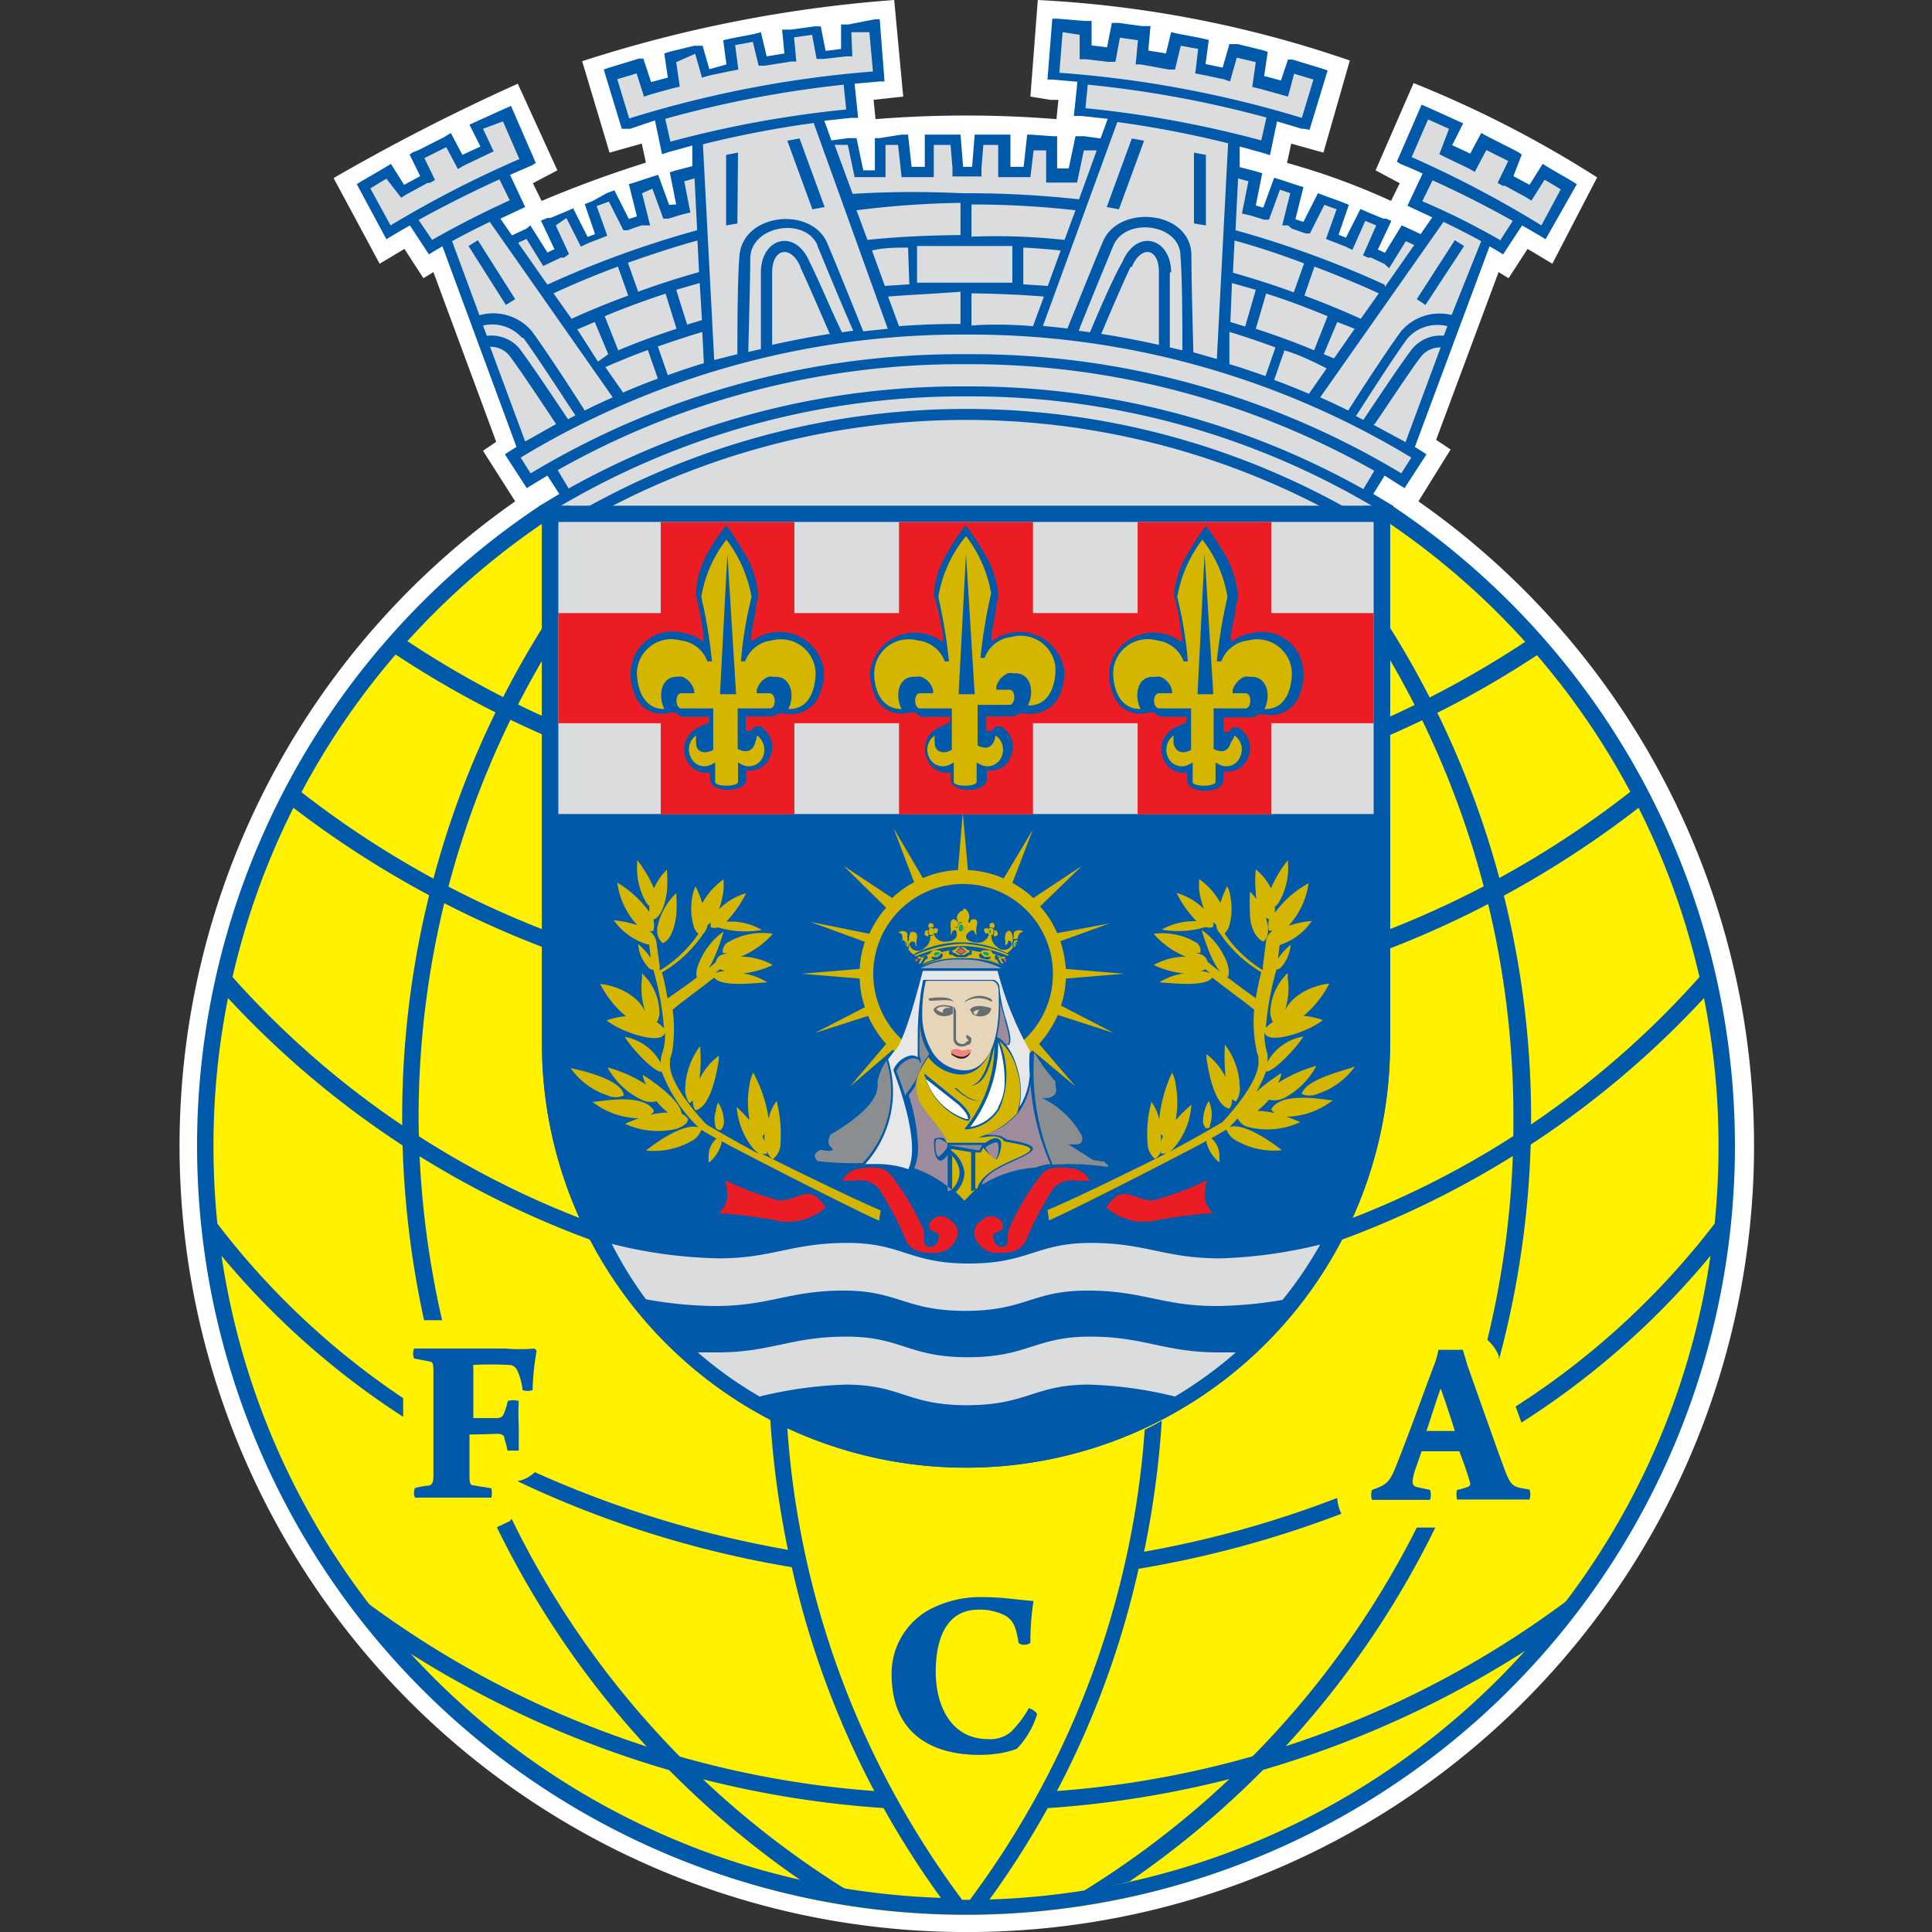<?xml version="1.0" encoding="iso-8859-1"?>
<svg xmlns="http://www.w3.org/2000/svg" xmlns:xlink="http://www.w3.org/1999/xlink" width="60" height="60" viewBox="0 0 60 60"><rect x="0" y="0" width="60" height="60" fill="#333333" stroke="none"/><defs><style>.cls-1,.cls-12{fill:none;}.cls-2{fill:#fff;}.cls-3,.cls-8{fill:#dbdcdd;}.cls-4,.cls-6{fill:#005aa9;}.cls-5{fill:#fff100;}.cls-10,.cls-11,.cls-12,.cls-13,.cls-14,.cls-15,.cls-6,.cls-8{fill-rule:evenodd;}.cls-10,.cls-7{fill:#ec1c24;}.cls-11,.cls-9{fill:#d4b600;}.cls-13{fill:#eb5a41;}.cls-14{fill:#00a380;}.cls-15{fill:#9ea4ab;}.cls-16{clip-path:url(#clip-path);}.cls-17{fill:#e6e7e8;}.cls-18{fill:#e6d5b9;}.cls-19{fill:#666e72;}.cls-20{fill:#231f20;}.cls-21{fill:#f3817d;}.cls-22{fill:#8a8e91;}.cls-23{fill:#9e8b9c;}</style><clipPath id="clip-path"><path class="cls-1" d="M27.75,33.21h0a.76.76,0,0,1,.52-.43.34.34,0,0,1,.23.05c0-.09,0-.3,0-.57a9.37,9.37,0,0,1,.06-1.12,5.81,5.81,0,0,1,.11-.71v0h2.11l.09,0a.26.26,0,0,1,.17.25,4.49,4.49,0,0,0,.21,1c.1.36.18.64.09.77a.13.13,0,0,1-.09,0,2.1,2.1,0,0,1,.34.72,2.44,2.44,0,0,1,.07,1.21,2.14,2.14,0,0,0,.32-1,4.47,4.47,0,0,1,0-.75,10.09,10.09,0,0,1-1-2.48H28.66c-.65,2.53-.89,2.49-.91,2.52l-.17.23a3.35,3.35,0,0,1-.71,3.25h.28a3,3,0,0,1,1.06.16c.42-.89-.45-3-.46-3.06"/></clipPath></defs><g id="Arouca"><path class="cls-2" d="M48.21,8.19l-.77-.46-.59.91-.31-.19L44.6,13.66l.45.3-1,1.61A24.42,24.42,0,0,1,30.27,60h-.51A24.42,24.42,0,0,1,16,15.57L15,14l.41-.28L13.46,8.45l-.31.19-.59-.91-.77.46L10.36,5.53A63.48,63.48,0,0,1,16.08,2.6l1.23,2.69-.76.4.27.55c1.09-.46,2.16-.85,3.24-1.19l-.13-.59-1,.28L18.08,1.9A41.34,41.34,0,0,1,27.77,0l.28,3-.92.1.06.6a35.15,35.15,0,0,1,5.62,0l.06-.6-.25,0L32,3l.23-3a35,35,0,0,1,9.69,1.88l-.82,2.86-1-.28-.13.6a21.3,21.3,0,0,1,3.23,1.18l.27-.55-.75-.4,1.18-2.71A34.21,34.21,0,0,1,49.6,5.51Z"/><polygon class="cls-3" points="17.36 16.56 16.96 15.74 17.56 15.4 17.08 14.53 16.41 14.95 15.91 14.15 16.13 13.99 13.82 7.43 13.34 7.65 12.79 6.79 12.05 7.19 11.26 5.74 12.05 5.36 12.51 5.98 13.24 5.54 12.93 4.82 13.9 4.33 14.26 5.04 15.05 4.63 14.78 3.87 15.75 3.51 16.39 4.92 15.59 5.34 16.03 6.25 15.25 6.67 15.81 7.49 16.37 7.19 16.9 8.03 17.36 7.81 17.02 6.89 17.64 6.65 18.08 7.49 18.59 7.31 18.34 6.33 18.97 6.16 19.45 7.03 19.93 6.85 19.75 5.84 20.32 5.7 20.68 6.61 21.2 6.45 21.04 5.48 21.68 5.32 21.62 4.33 20.64 4.61 20.46 3.57 19.39 3.89 18.95 2.3 19.83 2.06 20.09 2.75 20.88 2.54 20.82 1.78 21.68 1.58 21.89 2.34 22.71 2.14 22.65 1.38 23.48 1.24 23.66 1.98 24.5 1.78 24.46 1 25.34 0.93 25.47 1.7 26.23 1.58 26.29 0.85 27.13 0.77 27.28 2.36 26.31 2.46 26.43 3.47 25.36 3.63 25.67 4.54 26.41 4.49 26.65 5.42 27.26 5.36 27.32 4.39 27.98 4.33 28.1 5.28 28.77 5.26 28.86 4.27 29.59 4.27 29.69 5.28 29.71 5.24 30.25 5.24 30.25 5.28 30.37 4.27 31.1 4.27 31.18 5.26 31.86 5.28 31.98 4.33 32.63 4.39 32.69 5.36 33.31 5.42 33.55 4.49 34.28 4.54 34.6 3.63 33.53 3.47 33.65 2.46 32.67 2.36 32.83 0.77 33.67 0.85 33.73 1.58 34.48 1.7 34.62 0.93 35.5 1 35.46 1.78 36.29 1.98 36.47 1.24 37.31 1.38 37.25 2.14 38.06 2.34 38.28 1.58 39.14 1.78 39.08 2.54 39.87 2.75 40.13 2.06 41.01 2.3 40.57 3.89 39.49 3.57 39.32 4.61 38.34 4.33 38.28 5.32 38.92 5.48 38.76 6.45 39.28 6.61 39.63 5.7 40.21 5.84 40.03 6.85 40.51 7.03 40.99 6.16 41.62 6.33 41.37 7.31 41.88 7.49 42.32 6.65 42.94 6.89 42.6 7.81 43.05 8.03 43.59 7.19 44.15 7.49 44.71 6.67 43.93 6.25 44.37 5.34 43.57 4.92 44.21 3.51 45.18 3.87 44.91 4.63 45.7 5.04 46.06 4.33 47.03 4.82 46.71 5.54 47.45 5.98 47.91 5.36 48.7 5.74 47.91 7.19 47.17 6.79 46.62 7.65 46.14 7.43 43.83 13.99 44.05 14.15 43.55 14.95 42.88 14.53 42.4 15.4 42.99 15.74 42.62 16.56 17.36 16.56"/><path class="cls-4" d="M42.68,16.68a23.91,23.91,0,0,0-25.36,0H16.7a24.21,24.21,0,0,1,26.6,0Z"/><path class="cls-4" d="M47.87,7l.6-1.12-.5-.3-.41.65-.16-.1-.66-.36-.07,0-.16-.09.33-.68-.68-.34-.36.68-.17-.1-.73-.35,0,0-.2-.1L45,4l-.65-.29-.51,1.17A33.48,33.48,0,0,1,47.87,7Zm-1.29.48.4-.62q-1.21-.68-2.49-1.26l-.32.65C45,6.6,45.79,7,46.58,7.45Zm-4.51,2.73L41.53,10,41.11,11l.32.13Zm-2.19.7-.31.89c.36.13.73.28,1.08.43l.55-.79C40.76,11.22,40.32,11,39.88,10.88Zm3.13-2,.91-1.3-.26-.12-.52.84L43,8.2,42.58,8l-.1,0-.15-.07L42.74,7l-.34-.14L42,7.76l-.23-.11-.44-.17-.15-.06.33-.92-.38-.14-.45.89-.13,0-.43-.15L40,7l-.18,0,.25-1-.32-.11-.34.93-.16,0-.42-.13-.26-.06.2-1-.32-.09-.08,1.61A31.06,31.06,0,0,1,43,8.84ZM38.34,7.47l-.05,1c.64.18,1.27.38,1.89.61l.32-.9C39.79,7.91,39.07,7.67,38.34,7.47ZM42.26,9.9l.56-.79c-.66-.3-1.33-.58-2-.83l-.31.9C41.1,9.4,41.69,9.64,42.26,9.9Zm-4-1.11L38.21,10l.46.14L39,9Zm1.06.33L39,10.21c.61.2,1.22.42,1.81.67l.42-1.06C40.6,9.56,40,9.33,39.33,9.12Zm-1.14,1.19,0,1c.38.11.75.24,1.12.37l.31-.89Q38.88,10.52,38.19,10.31Zm-4.4-7.68-.07.73a33.77,33.77,0,0,1,5.46,1l.16-.71A34,34,0,0,0,33.79,2.63Zm-2,5.06,0,1.14.76.05.4-1.1C32.57,7.74,32.19,7.71,31.82,7.69Zm8.64-4,.37-1.22-.6-.18L40,3l-.25-.07-.61-.17-.25-.06L39,1.93l-.59-.14-.21.74L38,2.46l-.62-.13-.26-.05.09-.76-.54-.1-.18.74-.19,0L35.42,2l-.15,0,.07-.75-.56-.08-.14.75-.23,0-.68-.08-.2,0,0-.76L33,1l-.1,1.26A34.39,34.39,0,0,1,40.46,3.67Zm4.65,6.12L46,7.49c-.38-.21-.78-.41-1.17-.6L41,12.34c.29.13.58.26.87.41.25-.4,1.17-1.82,1.64-2.46A1.57,1.57,0,0,1,45.11,9.79Zm-.24.64.12-.32a1.24,1.24,0,0,0-1.24.38c-.45.61-1.33,2-1.6,2.41l.23.12c.28-.42,1.22-1.83,1.52-2.21A1.14,1.14,0,0,1,44.87,10.43Zm-2.18,2.74,1,.54,1.09-2.94a.75.75,0,0,0-.58.25C43.87,11.39,43,12.73,42.69,13.17ZM37,7.94c0,.74.05,2.56.06,3l.73.21.35-6.7a32.16,32.16,0,0,0-3.44-.66l-2.31,6.33.76.08c.18-.44.85-2.11,1.12-2.74C34.8,6.33,37,6.55,37,7.94Zm-1.89.35c-.23.48-.71,1.6-.91,2.08.6.09,1.2.21,1.79.34V8.46C36,7.71,35.45,7.59,35.15,8.29Zm1.22.17v2.33l.39.09c0-.58,0-2.23-.06-2.93,0-1-1.7-1.22-2.08-.33-.25.6-.87,2.11-1.08,2.65l.35.05c.18-.43.7-1.66,1-2.17C35.3,7.07,36.37,7.39,36.37,8.46Zm-21-3.76-.21.1,0,0-.73.35-.17.1-.36-.68-.68.34.33.68-.16.09-.07,0-.66.36-.16.1L12,5.55l-.5.3L12.13,7a33.48,33.48,0,0,1,4-2.06l-.51-1.17L15,4ZM13.42,7.45C14.21,7,15,6.6,15.83,6.22l-.32-.65Q14.24,6.15,13,6.83ZM18.89,11,18.47,10l-.54.23.64,1Zm1.23-.13c-.44.16-.88.34-1.32.53l.55.79c.35-.15.72-.3,1.08-.43ZM21.44,6.6l-.26.06-.42.13-.16,0-.34-.93L19.94,6l.25,1L20,7l-.08,0-.43.15-.13,0-.45-.89-.38.14.33.92-.15.06-.44.17-.23.11-.45-.89L17.26,7l.41.89L17.52,8l-.1,0L17,8.2l-.13.06-.52-.84-.26.12L17,8.84a31.06,31.06,0,0,1,4.65-1.69l-.08-1.61-.32.09Zm.22.87c-.73.2-1.45.44-2.16.69l.32.9c.62-.23,1.25-.43,1.89-.61Zm-2.47.81c-.68.25-1.35.53-2,.83l.56.79c.57-.26,1.16-.5,1.76-.72Zm2.54.51L21,9l.34,1.08.46-.14Zm-1.06.33c-.64.21-1.27.44-1.89.7l.42,1.06c.59-.25,1.2-.47,1.81-.67Zm1.14,1.19c-.47.14-.92.29-1.38.45l.31.89c.37-.13.74-.26,1.12-.37ZM26.2,2.63a34.1,34.1,0,0,0-5.54,1.06l.16.71a33.77,33.77,0,0,1,5.46-1Zm2,5.06c-.37,0-.75,0-1.12.09l.4,1.1.76-.05ZM26.47,1.75l-.2,0-.68.08-.23,0-.14-.75-.56.08.07.75-.15,0-.83.13-.19,0-.18-.74-.55.1.1.76-.26.05-.62.13-.25.07-.21-.74L21,1.93l.11.76-.25.06-.61.17L20,3l-.23-.72-.6.18.37,1.22a34.39,34.39,0,0,1,7.57-1.46L27,1l-.56,0ZM15.21,6.89c-.39.19-.79.39-1.17.6l.85,2.3a1.57,1.57,0,0,1,1.63.5c.47.64,1.39,2.06,1.64,2.46.29-.15.58-.28.87-.41Zm1,3.6A1.24,1.24,0,0,0,15,10.11l.12.32a1.14,1.14,0,0,1,1,.38c.3.38,1.24,1.79,1.52,2.21l.23-.12C17.58,12.47,16.7,11.1,16.25,10.49Zm1.06,2.68c-.29-.44-1.18-1.78-1.47-2.15a.75.75,0,0,0-.58-.25l1.09,2.94Zm8-9.35a32.16,32.16,0,0,0-3.44.66l.35,6.7L22.9,11c0-.47,0-2.29.06-3,.06-1.39,2.24-1.61,2.73-.45.27.63.94,2.3,1.12,2.74l.76-.08Zm-.41,4.47c-.3-.7-.88-.58-.88.17v2.25c.59-.13,1.19-.25,1.79-.34C25.56,9.89,25.08,8.77,24.85,8.29Zm.53-.67C25,6.73,23.34,7,23.3,8c0,.7-.05,2.35-.06,2.93l.39-.09V8.46c0-1.07,1.07-1.39,1.52-.31.26.51.78,1.75,1,2.17l.35-.05C26.25,9.73,25.63,8.22,25.38,7.62ZM17.55,16.4l-.3.17-.51-.85.15-.09.48-.29L17,14.77l-.48.29-.16.1-.68-1.05.15-.1.21-.13L13.74,7.65l-.19.11-.23.14L12.73,7l-.5.29L12,7.43l-.92-1.71.16-.1.67-.39.23-.14.41.65.5-.27-.33-.67.1-.07L13,4.66l.79-.4L14,4.13l.36.68.56-.26-.34-.68.2-.09.86-.39.23-.1.77,1.77-.11.07-.69.3.47,1-.17.08-.6.28.36.52.45-.21L16.47,7l.53.84.22-.1-.42-.89L17,6.77l.09,0,.46-.19.25-.11.45.89.23-.09-.32-.93.25-.1L18.84,6l.24-.09.45.89.25-.08-.25-1,.23-.07h0l.42-.14.26-.08.34.93L21,6.35l-.2-1,.2-.06.5-.13,0-.64-.76.21-.18.06-.22-1.05L19.57,4,19.5,4l-.19,0-.56-1.84.17-.06.92-.28.14,0,.24.73.52-.14-.11-.75.15-.05.78-.19.12,0,.14,0,.21.73L22.56,2l-.1-.75.26-.06.68-.13L23.63,1l.18.75.55-.09L24.29.92l.19,0h.08l.73-.1.2,0,.15.76.48-.06,0-.76.23,0L27.16.6l.16,0,.15,1.93-.15,0-.78.07.11,1.06-.22,0-.83.09.22.61.52-.07h.08l.18,0,.21,1,.36,0,0-1h.14L28,4.18h.2l.11,1,.41,0,0-1h1.11l.08,1h.28l.08-1h1.11l0,1,.41,0,.11-1H32l.69.05h.14l0,1,.36,0,.21-1,.18,0h.08l.52.07.22-.61-.83-.09-.22,0,.11-1.06-.78-.07-.15,0L32.68.58l.16,0,.83.07.23,0,0,.76.48.06.15-.76.2,0,.73.1h.08l.19,0-.07.76.55.09L36.37,1l.23.05.68.13.26.06-.1.75.53.11.21-.73.14,0,.12,0,.78.19.15.05-.11.75.52.14L40,1.85l.14,0,.92.28.17.06-.56,1.84L40.5,4l-.07,0-.77-.23-.22,1.05-.18-.06-.76-.21,0,.64.5.13.2.06-.2,1,.23.07.34-.93.26.08.42.14h0l.23.07-.25,1,.25.08.45-.89.24.09.47.17.25.1-.32.93.23.09.45-.89.25.11.46.19.09,0,.16.07-.42.89.22.1L43.53,7l.14.06.45.21.36-.52-.6-.28-.17-.08.47-1q-.34-.16-.69-.3l-.11-.07.77-1.77.23.1.86.39.2.09-.34.68.56.26L46,4.13l.24.13.79.4.13.07.1.07L47,5.47l.5.27.41-.65.23.14.67.39.16.1L48,7.43l-.23-.14L47.27,7l-.59.9-.23-.14-.19-.11-2.32,6.23.21.13.15.1-.68,1.05-.16-.1L43,14.77l-.35.57.48.29.15.09-.51.85-.3-.17.34-.57A24.53,24.53,0,0,0,30.1,12.31h-.2a24.62,24.62,0,0,0-12.69,3.52Zm14.53-6.27.34-.92c-.74-.06-1.5-.09-2.25-.1v1C30.81,10.06,31.45,10.08,32.08,10.13ZM26.6,6.53l.34.92c.95-.1,1.92-.14,2.89-.15v-1A28.74,28.74,0,0,0,26.6,6.53ZM29.9,6h.2a32,32,0,0,1,3.41.19l.55-1.52-.4,0-.21,1-.25,0-.49,0-.22,0,0-1-.39,0L32,5.5h-.16l-.62,0H31l0-1h-.46l-.06.71,0,.27h-.9l0-.27-.06-.71H29l0,1h-.27l-.62,0H28l-.11-1-.39,0,0,1-.22,0-.49,0-.25,0-.21-1-.41,0,.56,1.52A31.09,31.09,0,0,1,29.85,6ZM27.58,9.21l.34.92c.63-.05,1.27-.07,1.91-.07v-1C29.08,9.12,28.32,9.15,27.58,9.21Zm2.32-.43h.2c.45,0,.9,0,1.34,0l0-1.14-1.38,0h-.2l-1.38,0,0,1.14c.42,0,.86,0,1.29,0Zm3.16-1.33.34-.92a28.74,28.74,0,0,0-3.23-.18v1C31.14,7.31,32.11,7.35,33.06,7.45ZM43.52,14.7l.31-.49A26.47,26.47,0,0,0,30.1,10.39h-.2a26.44,26.44,0,0,0-13.73,3.82l.31.49A25.85,25.85,0,0,1,29.9,11h.2A25.85,25.85,0,0,1,43.52,14.7Zm-26.2-.1.34.57A24.94,24.94,0,0,1,29.9,12h.19a25,25,0,0,1,12.25,3.19l.34-.57A25.47,25.47,0,0,0,30.1,11.31h-.2A25.47,25.47,0,0,0,17.32,14.6ZM44,9.29l1.18-1.83.29.18L44.27,9.47ZM34.37,6.43l.78-2.13.38.07L34.75,6.5Zm2.71.51V4.74l.37.07V7ZM16,9.29l-.29.18L14.55,7.64l.29-.18Zm9.61-2.86-.38.07-.78-2.13.38-.07Zm-2.71.51L22.55,7V4.81l.37-.07Z"/><path class="cls-5" d="M6.32,35.78A23.67,23.67,0,0,1,17,16H43A23.68,23.68,0,1,1,6.32,35.78Z"/><path class="cls-6" d="M27.57,56.16a31.48,31.48,0,0,1-15-4.92c-.46-.51-.93-1.05-1.36-1.61a30.16,30.16,0,0,0,16.07,6Z"/><path class="cls-6" d="M32.43,56.16l.27-.53a30.16,30.16,0,0,0,16.07-6c-.43.56-.9,1.1-1.36,1.61A31.48,31.48,0,0,1,32.43,56.16Z"/><path class="cls-4" d="M16.83,32.41V15.71H43.17v16.7a13.17,13.17,0,0,1-26.34,0Zm25.83,0V16.21H17.34v16.2a12.66,12.66,0,0,0,25.32,0Z"/><path class="cls-4" d="M53.12,39a25.14,25.14,0,0,1-5.87,5.18l-.18-.5A24.31,24.31,0,0,0,53.25,38a24,24,0,0,0,.12-2.41A23.35,23.35,0,0,0,42.31,15.71h.93a23.88,23.88,0,1,1-26.48,0h.93A23.35,23.35,0,0,0,6.63,35.58,24,24,0,0,0,6.75,38a24.14,24.14,0,0,0,5.77,5.42V44a24.85,24.85,0,0,1-5.64-5A23.37,23.37,0,0,0,29.22,58.94a27.77,27.77,0,0,1-4.63-10.27A32.1,32.1,0,0,1,16.07,46a1.08,1.08,0,0,0,.54-.28,33,33,0,0,0,7.86,2.41,28.87,28.87,0,0,1-.55-4.07c.17.1.35.19.53.28A27.71,27.71,0,0,0,29.88,59h.24a27.71,27.71,0,0,0,5.43-14.6c.18-.09.36-.18.53-.28a28.87,28.87,0,0,1-.55,4.07,32.45,32.45,0,0,0,6-1.67,1.2,1.2,0,0,0,.13.49,32.61,32.61,0,0,1-6.3,1.71,27.77,27.77,0,0,1-4.63,10.27A23.37,23.37,0,0,0,53.12,39Z"/><path class="cls-4" d="M15.89,47.17a28,28,0,0,0,10.53,11.6c-.5-.1-1-.21-1.5-.34a28.5,28.5,0,0,1-9.49-11l.4-.19ZM13,34.74A28.69,28.69,0,0,0,13.73,41h-.56a29.36,29.36,0,0,1-.68-6.26,28.65,28.65,0,0,1,4.39-15.3v1A28.16,28.16,0,0,0,13,34.74Z"/><path class="cls-4" d="M44.58,47.43a28.58,28.58,0,0,1-9.5,11c-.5.13-1,.24-1.5.34A28.14,28.14,0,0,0,44,47.44h.56ZM47,34.74a28.16,28.16,0,0,0-3.84-14.26v-1a28.65,28.65,0,0,1,4.39,15.3,29,29,0,0,1-1,7.45l0-.11a1.3,1.3,0,0,0-.36-.51A28.39,28.39,0,0,0,47,34.74Z"/><path class="cls-4" d="M18.27,37.93c.11.23.23.45.36.68a29,29,0,0,1-11.72-7.8l.16-.64A28,28,0,0,0,18.27,37.93Z"/><path class="cls-4" d="M41.73,37.93a28,28,0,0,0,11.2-7.76l.16.64a29,29,0,0,1-11.72,7.8C41.5,38.38,41.62,38.16,41.73,37.93Z"/><path class="cls-4" d="M17,28.92v.55A30.88,30.88,0,0,1,9,25l.27-.47A29.87,29.87,0,0,0,17,28.92Z"/><path class="cls-4" d="M43,28.92a29.87,29.87,0,0,0,7.77-4.44L51,25a30.88,30.88,0,0,1-8,4.52Z"/><path class="cls-4" d="M17.05,22.33v.57a30.62,30.62,0,0,1-4.91-2.67l.42-.38A30.58,30.58,0,0,0,17.05,22.33Z"/><path class="cls-4" d="M43,22.33a30.58,30.58,0,0,0,4.49-2.48l.42.38A30.62,30.62,0,0,1,43,22.9Z"/><path class="cls-4" d="M16.83,32.41V15.71H43.17v16.7a13.17,13.17,0,0,1-26.34,0Z"/><rect class="cls-3" x="17.34" y="16.21" width="25.32" height="9.07"/><polygon class="cls-7" points="27.92 25.29 27.92 22.46 24.67 22.46 24.67 25.29 20.52 25.29 20.52 22.46 17.34 22.46 17.34 19.04 20.52 19.04 20.52 16.21 24.67 16.21 24.67 19.04 27.92 19.04 27.92 16.21 32.08 16.21 32.08 19.04 35.33 19.04 35.33 16.21 39.48 16.21 39.48 19.04 42.66 19.04 42.66 22.46 39.48 22.46 39.48 25.29 35.33 25.29 35.33 22.46 32.08 22.46 32.08 25.29 27.92 25.29"/><path class="cls-8" d="M19,38.63a14.79,14.79,0,0,0,3.31.45c1.67,0,2.28-.48,4-.48s1.92.64,3.78.64,2.09-.64,3.79-.64,2.3.48,4,.48A14.61,14.61,0,0,0,41,38.65a12.41,12.41,0,0,1-1.17,1.72,12.9,12.9,0,0,1-2.06.19c-1.67,0-2.28-.48-4-.48s-1.92.63-3.79.63-2.08-.63-3.78-.63-2.3.48-4,.48a12.51,12.51,0,0,1-2.14-.21A11.84,11.84,0,0,1,19,38.63Z"/><path class="cls-8" d="M21.67,42l.61,0c1.67,0,2.28-.49,4-.49s1.92.64,3.78.64,2.09-.64,3.79-.64,2.3.49,4,.49l.53,0a12.83,12.83,0,0,1-1.89,1.37A12.63,12.63,0,0,0,33.82,43c-1.7,0-1.92.64-3.79.64S28,43,26.25,43a13,13,0,0,0-2.66.37A12.45,12.45,0,0,1,21.67,42Z"/><path class="cls-4" d="M28.44,22.13h-.2a.9.9,0,0,1-1.1-.59,2,2,0,0,1-.11-.48,1,1,0,0,1,0-.23,1.4,1.4,0,0,1,2.08-1l.18.11,0-.2A11.87,11.87,0,0,0,29,18.46a2.92,2.92,0,0,1,.44-1.33,7.7,7.7,0,0,1,.55-.82,7.7,7.7,0,0,1,.55.82A3,3,0,0,1,31,18.44l0,.12-.07.31c0,.21-.09.49-.14.85l0,.2.18-.11a1.4,1.4,0,0,1,2.08,1,1,1,0,0,1,0,.23,2,2,0,0,1-.11.48,1,1,0,0,1-1.07.64l-.24,0a.33.33,0,0,1-.22.09h-.78l0,.45.18,0c.08-.15.14-.15.18-.14l.1,0a.84.84,0,0,1,.21.18.72.72,0,0,1,.09.76.65.65,0,0,1-.63.43h-.11v.26c0,.46-1.16.45-1.12,0V24h-.11a.65.65,0,0,1-.63-.43.72.72,0,0,1,.09-.76,1,1,0,0,1,.2-.18l.1-.05.32-.15,0-.17-.7,0A.34.34,0,0,1,28.44,22.13Z"/><path class="cls-9" d="M30,17.2l-.23,4.36h.5Zm.92,5.64a.54.54,0,0,1,.18.67.47.47,0,0,1-.66.23l-.11-.06,0,.6c0,.16-.72.16-.71,0l0-.6-.11.06a.47.47,0,0,1-.66-.23.54.54,0,0,1,.18-.67,1.18,1.18,0,0,0,0,.26c0,.2.21.36.53.19l0-.06c0-.4,0-.78,0-1.14V22h-1c-.06,0-.14-.08-.14-.24s.08-.23.14-.23h.42l0-.09a.62.62,0,0,0-.36-.42.45.45,0,0,0-.18,0h-.07c-.46,0-.59.56-.37,1-.87,0-.86-1.1-.85-1.13a1.07,1.07,0,0,1,1.35-1,1,1,0,0,1,.84.65l.13,0a15.69,15.69,0,0,0-.33-2A4,4,0,0,1,30,16.65a4,4,0,0,1,.78,1.78,15.67,15.67,0,0,0-.33,2l.13,0a1,1,0,0,1,.84-.65,1.08,1.08,0,0,1,1.36,1c0,.1,0,1.15-.86,1.13.22-.42.09-1-.38-1h-.06a.45.45,0,0,0-.18,0,.62.62,0,0,0-.36.42l0,.09h.42c.06,0,.14.08.14.23s-.08.24-.14.24h-1v.06c0,.36,0,.74,0,1.14l0,.06c.32.17.48,0,.53-.19A1.18,1.18,0,0,0,30.92,22.84Z"/><path class="cls-4" d="M21,22.13h-.2a.89.89,0,0,1-1.1-.59,1.63,1.63,0,0,1-.11-.48,1.68,1.68,0,0,1,0-.23,1.29,1.29,0,0,1,1.6-1.18,1.42,1.42,0,0,1,.49.17l.17.11,0-.2a11.87,11.87,0,0,0-.24-1.26A2.92,2.92,0,0,1,22,17.13a7.7,7.7,0,0,1,.55-.82,7.79,7.79,0,0,1,.54.82,2.89,2.89,0,0,1,.45,1.31l0,.12-.07.31c0,.21-.09.49-.14.85l0,.2.18-.11a1.4,1.4,0,0,1,2.08,1s0,.1,0,.23a2.1,2.1,0,0,1-.12.48.94.94,0,0,1-1.07.64l-.24,0a.3.3,0,0,1-.22.09h-.78v.45l.17,0c.09-.15.15-.15.19-.14l.1,0a.67.67,0,0,1,.2.18.72.72,0,0,1,.1.76.66.66,0,0,1-.64.43h-.1v.26c0,.46-1.16.45-1.13,0V24h-.1a.66.66,0,0,1-.64-.43.74.74,0,0,1,.1-.76,1,1,0,0,1,.2-.18l.09-.05.33-.15,0-.17-.71,0A.32.32,0,0,1,21,22.13Z"/><path class="cls-9" d="M22.59,17.2l-.23,4.36h.5Zm.92,5.64a.55.55,0,0,1,.18.67.47.47,0,0,1-.66.23l-.11-.06,0,.6c0,.16-.72.16-.71,0l0-.6-.11.06a.46.46,0,0,1-.65-.23.53.53,0,0,1,.17-.67,1.22,1.22,0,0,0,0,.26c0,.2.2.36.53.19l0-.06c0-.4,0-.78,0-1.14V22h-1c-.06,0-.14-.08-.14-.24s.08-.23.14-.23h.41l0-.09a.65.65,0,0,0-.36-.42.45.45,0,0,0-.18,0H21c-.45,0-.58.56-.37,1-.86,0-.85-1.1-.85-1.13a1.07,1.07,0,0,1,1.36-1,1,1,0,0,1,.83.65l.14,0a15.69,15.69,0,0,0-.33-2,3.88,3.88,0,0,1,.78-1.78,4.1,4.1,0,0,1,.78,1.78,12.43,12.43,0,0,0-.33,2l.13,0a1,1,0,0,1,.83-.65,1.08,1.08,0,0,1,1.36,1c0,.1,0,1.15-.85,1.13.22-.42.08-1-.38-1h-.07a.45.45,0,0,0-.17,0,.6.6,0,0,0-.36.42l0,.09h.41c.06,0,.15.08.15.23S24,22,23.91,22h-1v.06c0,.36,0,.74,0,1.14l0,.06c.33.17.49,0,.54-.19A1.18,1.18,0,0,0,23.51,22.84Z"/><path class="cls-4" d="M35.86,22.13h-.2a.89.89,0,0,1-1.1-.59,2.1,2.1,0,0,1-.12-.48c0-.13,0-.23,0-.23a1.4,1.4,0,0,1,2.08-1l.18.11,0-.2a9.49,9.49,0,0,0-.24-1.26,2.93,2.93,0,0,1,.45-1.33,7.79,7.79,0,0,1,.54-.82,7.7,7.7,0,0,1,.55.82,3,3,0,0,1,.44,1.31l0,.12-.07.31c0,.21-.1.49-.15.85l0,.2.17-.11a1.42,1.42,0,0,1,.49-.17,1.29,1.29,0,0,1,1.6,1.18,1.68,1.68,0,0,1,0,.23,1.63,1.63,0,0,1-.11.48.94.94,0,0,1-1.07.64l-.24,0a.33.33,0,0,1-.22.09H38v.45l.17,0c.09-.15.14-.15.18-.14l.1,0a.7.7,0,0,1,.21.18.74.74,0,0,1,.1.76.66.66,0,0,1-.64.43H38v.26c0,.46-1.16.45-1.13,0V24h-.1a.66.66,0,0,1-.64-.43.72.72,0,0,1,.1-.76,1,1,0,0,1,.19-.18l.1-.05.32-.15,0-.17-.71,0A.3.3,0,0,1,35.86,22.13Z"/><path class="cls-9" d="M37.41,17.2l-.22,4.36h.49Zm.93,5.64a.53.53,0,0,1,.17.67.46.46,0,0,1-.65.23l-.11-.06,0,.6c0,.16-.72.16-.71,0l0-.6-.11.06a.47.47,0,0,1-.66-.23.55.55,0,0,1,.18-.67,1.18,1.18,0,0,0,0,.26c.05.2.21.36.54.19l0-.06c0-.4,0-.78,0-1.14V22h-1c-.06,0-.15-.08-.15-.24s.09-.23.15-.23h.41l0-.09a.6.6,0,0,0-.36-.42.45.45,0,0,0-.17,0h-.08c-.46,0-.58.56-.37,1-.87,0-.85-1.1-.85-1.13a1.07,1.07,0,0,1,1.36-1,1,1,0,0,1,.83.65l.13,0a12.42,12.42,0,0,0-.33-2,4.1,4.1,0,0,1,.78-1.78,3.88,3.88,0,0,1,.78,1.78,15.67,15.67,0,0,0-.33,2l.14,0a1,1,0,0,1,.83-.65,1.08,1.08,0,0,1,1.36,1c0,.1,0,1.15-.85,1.13.21-.42.08-1-.39-1h-.06a.45.45,0,0,0-.18,0,.65.65,0,0,0-.36.42l0,.09h.41c.06,0,.14.08.14.23s-.08.24-.14.24h-1v.06c0,.36,0,.74,0,1.14l0,.06c.33.17.48,0,.53-.19A1.22,1.22,0,0,0,38.34,22.84Z"/><path class="cls-10" d="M34.36,37.5s.26-.46.58-.42.51.2.86.2a8.35,8.35,0,0,0,1.68-.63,3,3,0,0,0-.07.54.85.85,0,0,0,.27.49s-.48,0-1.68.2A1.77,1.77,0,0,1,34.36,37.5Z"/><path class="cls-10" d="M25.64,37.5s-.26-.46-.58-.42-.51.2-.86.2a8.35,8.35,0,0,1-1.68-.63,3,3,0,0,1,.07.54.85.85,0,0,1-.27.49s.48,0,1.68.2A1.77,1.77,0,0,0,25.64,37.5Z"/><path class="cls-10" d="M31,37.84a.39.39,0,0,0-.52.07.42.42,0,0,0-.2.51.72.72,0,0,0,.65.49c.34,0,.75,0,.93-.38a10.5,10.5,0,0,1,.85-1.62.79.79,0,0,1,.75-.24c.29,0,.34,0,.37,0s-.15-.33-.51-.38-.8-.09-1,.22a7.48,7.48,0,0,0-1,1.69c-.06.33.05.51-.2.52s-.3-.32-.27-.39.27-.07.29-.21S31.09,37.91,31,37.84Z"/><path class="cls-10" d="M29,37.84a.39.39,0,0,1,.52.07.42.42,0,0,1,.2.51.72.72,0,0,1-.65.49c-.34,0-.75,0-.93-.38a10.5,10.5,0,0,0-.85-1.62.79.79,0,0,0-.75-.24c-.29,0-.34,0-.37,0s.15-.33.51-.38.8-.09,1,.22a7.48,7.48,0,0,1,1,1.69c.06.33-.05.51.2.52s.3-.32.27-.39-.27-.07-.29-.21S28.91,37.91,29,37.84Z"/><path class="cls-9" d="M22.22,30.21a1.16,1.16,0,0,1,.29-.05l-.15-.06Zm1.52,5-.06.08.06.15Zm-.47-.48a2.93,2.93,0,0,1,0-1,1.43,1.43,0,0,1,.12-.42,4.21,4.21,0,0,1,.48,1.43,1.41,1.41,0,0,1,.25-.55,4.25,4.25,0,0,1,.12,1.3A.62.62,0,0,1,24,36a.47.47,0,0,1-.18-.26v0l0,.09a.44.44,0,0,1-.16,0c.21.11,2.8,1.39,3.69,1.76l-.05.32c-.88-.39-4.45-2.22-4.89-2.47v.06a1.17,1.17,0,0,1-.4.61,1.34,1.34,0,0,1,0-.25.7.7,0,0,1,.24-.5l-.47-.27a.63.63,0,0,1-.31.35,2.37,2.37,0,0,1-1.41.29c.14-.11,1.13-.88,1.63-.72a4.72,4.72,0,0,1-1.14-1.73h0c-.18.06-.89-.66-1.15-1.08a1.58,1.58,0,0,1,1.12.81.81.81,0,0,1,.05-.31,1.66,1.66,0,0,0,.08-.63.18.18,0,0,1-.09.12c-.31.18-1.33-.18-1.72-.5a2.19,2.19,0,0,1,.6-.13,3.15,3.15,0,0,1-.8-1c.14,0,1.22.17,1.48,1.06h0a2.31,2.31,0,0,1-.18-1.24q0-.09,0-.15a1.71,1.71,0,0,1,.54,1.26.87.87,0,0,1-.08.26h0a1.24,1.24,0,0,1,.22.18,8.89,8.89,0,0,0-.33-1.81v0h0A.24.24,0,0,1,20.1,30a1.13,1.13,0,0,1-.28-.68,2.18,2.18,0,0,1,.39.43l-.05-.42h-.05a2,2,0,0,1-1.05-.75,3.27,3.27,0,0,1,.73.15,2.41,2.41,0,0,1-.62-1.32,3.24,3.24,0,0,1,1,.92.6.6,0,0,1,0-.19v0a.53.53,0,0,1-.13-.16,2.14,2.14,0,0,1-.25-1.19.24.24,0,0,1,0-.08,3.83,3.83,0,0,1,.52.88,1.85,1.85,0,0,1,.4-.58,3.84,3.84,0,0,1,0,.7c-.06.37-.17.76-.42.85l0,0a.7.7,0,0,1,0,.35v0a.28.28,0,0,1-.12,0,.56.56,0,0,1,.21.31h0l.11.8a.63.63,0,0,0,0,.12,3.89,3.89,0,0,0,1.2-1.14.44.44,0,0,1-.14-.22,1.94,1.94,0,0,1-.06-.87,1.24,1.24,0,0,1,.11-.38,2.78,2.78,0,0,1,.21.52,2.23,2.23,0,0,1,.66-.74,3.32,3.32,0,0,1,0,.34,2.79,2.79,0,0,1-.14.59,1.91,1.91,0,0,1,.84-.5,3.58,3.58,0,0,1-.61.88h.19a1.94,1.94,0,0,1,.91.26,2.9,2.9,0,0,1-1.36-.08.35.35,0,0,1-.22,0,.25.25,0,0,1,0-.15l-.11.08v0a.49.49,0,0,1-.13.27h0l0,0a3.93,3.93,0,0,1-1.28,1.2c.05.2.12.49.17.81.3-.21,1-.69,1.5-1.13l0,0h0a.29.29,0,0,1,.19-.23l.16-.05-.13,0a.25.25,0,0,1,0-.12.41.41,0,0,1,.1-.18A2.09,2.09,0,0,1,24,29a2.64,2.64,0,0,1-1,.71,2,2,0,0,1,1,.26,2.89,2.89,0,0,1-.93.26,1.89,1.89,0,0,1,.76.28c-.23,0-1.43.17-1.65-.15-.52.41-1.07.8-1.29,1a4.56,4.56,0,0,1,0,1.21,1.41,1.41,0,0,1-.08.31l0,.1c-.08.57.76,1.56,1.13,1.94,0,0,.65.39,1.63.92l-.16-.15a2.31,2.31,0,0,1-.53-1.31A5.93,5.93,0,0,1,23.27,34.78ZM20.41,28.9s0,0,0-.07A2,2,0,0,1,21,27.74a4.19,4.19,0,0,1,0,.7c-.05.37-.17.76-.42.85A.49.49,0,0,1,20.41,28.9Zm1.22,1.26a1.28,1.28,0,0,1,.11-.33,2.19,2.19,0,0,1,.73-.9c-.06.23-.43,1.43-.82,1.46A.55.55,0,0,1,21.63,30.16Zm.09,3.36a2,2,0,0,1,.6-.73.72.72,0,0,1,0,.13c-.06.42-.26,1.47-.72,1.56a.43.43,0,0,1-.08-.3l-.11.08a.75.75,0,0,1-.12-.56s0-.06,0-.09a2.36,2.36,0,0,1,.45-1.12A4.56,4.56,0,0,1,21.72,33.52Zm-2.35.5a.59.59,0,0,1-.5,0,2.27,2.27,0,0,1-1.15-.85C18,33.23,19.29,33.51,19.37,34Zm2,.72c0,.14-.15.24-.34.31a2.44,2.44,0,0,1-1.62-.15,4.17,4.17,0,0,1,.44-.17,2.41,2.41,0,0,1-1.45-.51c.21,0,1.59-.3,1.91.28a.25.25,0,0,1-.11.12,2.58,2.58,0,0,1,.54-.07l-.08-.07a1.79,1.79,0,0,1-.27-.28.67.67,0,0,1-.47-.05,2.34,2.34,0,0,1-1.05-1,4.21,4.21,0,0,1,1.19.53,1,1,0,0,1-.1-.3c.17.1,1.17.76,1.21,1.21A.46.46,0,0,1,21.36,34.74Zm.86.27a.8.8,0,0,1,0-.5.88.88,0,0,1,.07-.27,1.07,1.07,0,0,1,.18.65.4.4,0,0,1-.09.2A.14.14,0,0,1,22.22,35Z"/><path class="cls-9" d="M37.57,30.21a1.08,1.08,0,0,0-.29-.05.34.34,0,0,0,.15-.06Zm-1.52,5a.27.27,0,0,0,.07.08,1,1,0,0,0-.07.15A.88.88,0,0,0,36.05,35.26Zm.47-.48a2.93,2.93,0,0,0,0-1,1.18,1.18,0,0,0-.12-.42A4.44,4.44,0,0,0,36,34.77a1.42,1.42,0,0,0-.24-.55,3.7,3.7,0,0,0-.12,1.3.64.64,0,0,0,.23.47.44.44,0,0,0,.19-.26v0a.29.29,0,0,0,0,.09.41.41,0,0,0,.16,0c-.21.11-2.79,1.39-3.69,1.76l.05.32c.89-.39,4.45-2.22,4.89-2.47v.06a1.17,1.17,0,0,0,.4.61s0-.14,0-.25a.71.71,0,0,0-.25-.5l.47-.27a.62.62,0,0,0,.32.35,2.33,2.33,0,0,0,1.4.29c-.14-.11-1.13-.88-1.63-.72a4.72,4.72,0,0,0,1.14-1.73h0c.18.06.89-.66,1.16-1.08a1.57,1.57,0,0,0-1.13.81.65.65,0,0,0,0-.31,1.89,1.89,0,0,1-.08-.63.18.18,0,0,0,.09.12c.32.18,1.33-.18,1.72-.5a2.19,2.19,0,0,0-.6-.13,3.15,3.15,0,0,0,.8-1c-.14,0-1.21.17-1.47,1.06h0a2.13,2.13,0,0,0,.18-1.24.57.57,0,0,0,0-.15,1.75,1.75,0,0,0-.54,1.26.87.87,0,0,0,.08.26h0a1.24,1.24,0,0,0-.22.18,9.72,9.72,0,0,1,.33-1.81v0h0a.22.22,0,0,0,.16-.09,1.13,1.13,0,0,0,.28-.68,2.18,2.18,0,0,0-.39.43l.05-.42h0a1.93,1.93,0,0,0,1-.75,3.21,3.21,0,0,0-.72.15,2.48,2.48,0,0,0,.62-1.32,3.15,3.15,0,0,0-1.05.92,1.09,1.09,0,0,0,0-.19v0a.56.56,0,0,0,.14-.16A2.14,2.14,0,0,0,40,26.79a.24.24,0,0,1,0-.08,3.77,3.77,0,0,0-.53.88A1.7,1.7,0,0,0,39,27a3.3,3.3,0,0,0,0,.7c0,.37.17.76.41.85l0,0a.7.7,0,0,0,0,.35s0,0,0,0a.28.28,0,0,0,.12,0,.47.47,0,0,0-.21.31h0l-.1.8a.77.77,0,0,0,0,.12,3.89,3.89,0,0,1-1.19-1.14.64.64,0,0,0,.14-.22,1.94,1.94,0,0,0,.05-.87,1,1,0,0,0-.11-.38,3.74,3.74,0,0,0-.21.52,2.12,2.12,0,0,0-.66-.74,3.32,3.32,0,0,0,0,.34,2.84,2.84,0,0,0,.15.59,2,2,0,0,0-.85-.5,3.42,3.42,0,0,0,.62.88H37a2,2,0,0,0-.92.26,2.9,2.9,0,0,0,1.36-.08.38.38,0,0,0,.23,0,.25.25,0,0,0,0-.15l.1.08v0a.42.42,0,0,0,.12.27h0l0,0a4,4,0,0,0,1.28,1.2c-.05.2-.12.49-.17.81-.3-.21-.95-.69-1.5-1.13l0,0h0a.31.31,0,0,0-.2-.23l-.15-.05.13,0a.49.49,0,0,0,0-.12.33.33,0,0,0-.1-.18A2.06,2.06,0,0,0,35.83,29a2.56,2.56,0,0,0,1,.71,2,2,0,0,0-1,.26,2.89,2.89,0,0,0,.94.26,1.94,1.94,0,0,0-.77.28c.24,0,1.43.17,1.65-.15.52.41,1.07.8,1.3,1A4.2,4.2,0,0,0,39,32.5a1.41,1.41,0,0,0,.08.31l0,.1c.08.57-.76,1.56-1.12,1.94,0,0-.65.39-1.64.92a1.1,1.1,0,0,0,.16-.15A2.26,2.26,0,0,0,37,34.31,4.38,4.38,0,0,0,36.52,34.78Zm2.86-5.88a.2.2,0,0,0,0-.07,2,2,0,0,0-.56-1.09,5.74,5.74,0,0,0,0,.7c0,.37.17.76.42.85A.43.43,0,0,0,39.38,28.9Zm-1.22,1.26a1.22,1.22,0,0,0-.1-.33,2.2,2.2,0,0,0-.74-.9c.06.23.43,1.43.82,1.46A.42.42,0,0,0,38.16,30.16Zm-.09,3.36a2,2,0,0,0-.6-.73,1.05,1.05,0,0,0,0,.13c.06.42.25,1.47.71,1.56a.43.43,0,0,0,.08-.3.5.5,0,0,0,.12.08.71.71,0,0,0,.11-.56.28.28,0,0,0,0-.09,2.26,2.26,0,0,0-.45-1.12A6.23,6.23,0,0,0,38.07,33.52Zm2.35.5a.6.6,0,0,0,.5,0,2.3,2.3,0,0,0,1.16-.85C41.84,33.23,40.5,33.51,40.42,34Zm-2,.72a.49.49,0,0,0,.34.31,2.44,2.44,0,0,0,1.62-.15,3.4,3.4,0,0,0-.44-.17,2.39,2.39,0,0,0,1.45-.51c-.21,0-1.59-.3-1.91.28a.32.32,0,0,0,.11.12,2.5,2.5,0,0,0-.54-.07l.08-.07a2.47,2.47,0,0,0,.28-.28.68.68,0,0,0,.47-.05,2.37,2.37,0,0,0,1-1,4.46,4.46,0,0,0-1.19.53.75.75,0,0,0,.1-.3c-.17.1-1.16.76-1.21,1.21A.46.46,0,0,0,38.43,34.74Zm-.85.27a1,1,0,0,0,.05-.5,1.25,1.25,0,0,0-.08-.27,1.23,1.23,0,0,0-.18.65.4.4,0,0,0,.09.2A.17.17,0,0,0,37.58,35Z"/><path class="cls-9" d="M34.45,28.68l-1.52.55a3.45,3.45,0,0,1,.17.86l1.81.15-1.81.15a3,3,0,0,1-.15.84l1.64.85-1.74-.56a3.3,3.3,0,0,1-.58.9l1.13,1.32-1.34-1.12a.86.86,0,0,1-.14.13l-.24-.35a2.79,2.79,0,1,0-3.54,0l-.23.36-.18-.16L26.4,33.74l1.12-1.32a3.32,3.32,0,0,1-.56-.87l-1.65.53,1.55-.8a2.92,2.92,0,0,1-.16-.89l-1.81-.15,1.81-.15a2.91,2.91,0,0,1,.16-.84l-1.69-.62L27,29a3.12,3.12,0,0,1,.52-.81L26.2,26.89l1.51,1a2.74,2.74,0,0,1,.68-.49l-.64-1.68.91,1.55a3.1,3.1,0,0,1,1.09-.25l.15-1.77.16,1.77a3.17,3.17,0,0,1,1.11.26l.91-1.52-.64,1.66a3,3,0,0,1,.65.47l1.51-1-1.3,1.26a2.87,2.87,0,0,1,.53.83Z"/><path class="cls-6" d="M31.23,50.18a1.72,1.72,0,0,0-.86-.19c-.76,0-1.31.58-1.31,1.94,0,1,.45,2.08,1.63,2.08a1,1,0,0,0,.7-.22,3.25,3.25,0,0,0,.56-.74l0,0h0a.44.44,0,0,1,.26.18v0a2.69,2.69,0,0,1-.63,1.08,3.07,3.07,0,0,1-.47.13,4,4,0,0,1-.68.06c-1.71,0-2.74-.84-2.74-2.5A2.26,2.26,0,0,1,29,49.92a3.39,3.39,0,0,1,1.55-.32c.59,0,1.2.1,1.54.12h0v.05A8,8,0,0,0,32,51c0,.08-.33.13-.37,0C31.56,50.61,31.51,50.35,31.23,50.18Z"/><path class="cls-6" d="M14.58,44.55c0,.49,0,.9,0,1.26s.06.3.19.33l.49.08h0v0a.7.7,0,0,1,0,.29l0,0-1.18,0-1.19,0,0,0a.35.35,0,0,1,0-.3,3.35,3.35,0,0,1,.37-.07c.17,0,.2-.11.2-.32s0-1.2,0-1.67c0-.86,0-1.29,0-1.59s-.06-.26-.18-.29l-.42-.08,0,0a.41.41,0,0,1,0-.31h0l1.16,0h1.68a5.3,5.3,0,0,0,.9,0h0s.08.06.06.11a7.7,7.7,0,0,0-.12,1.18l0,0a.47.47,0,0,1-.31,0l0,0a2,2,0,0,0-.17-.62.28.28,0,0,0-.27-.16,9.85,9.85,0,0,0-1.09,0,.14.14,0,0,0,0,.08c0,.39,0,1,0,1.57h.71c.17,0,.21-.06.26-.19a2.94,2.94,0,0,0,.1-.34l0,0a.57.57,0,0,1,.34,0l0,0a7.15,7.15,0,0,0,0,.77c0,.28,0,.54,0,.77l0,0s-.05,0-.07,0h-.28v0a2.21,2.21,0,0,0-.09-.35c0-.15-.12-.17-.21-.17S14.78,44.55,14.58,44.55Z"/><path class="cls-6" d="M43.31,45.64c.41-1,1-2.66,1.21-3.2a2.46,2.46,0,0,0,.15-.52v0h0l.39,0,.37,0h0l.14.47c.26.74.86,2.44,1.11,3.12s.28.66.82.75l0,0a.48.48,0,0,1,0,.31h0c-.18,0-.52,0-1.1,0s-.87,0-1.15,0h0v0a.61.61,0,0,1,0-.3h0a2,2,0,0,0,.35-.1.1.1,0,0,0,.06-.1c-.06-.24-.24-.75-.34-1l0,0H44.15s0,0,0,0l-.19.55a1.59,1.59,0,0,0-.09.36c0,.1,0,.18.17.21l.37.08h0a.47.47,0,0,1,0,.31l0,0-.95,0-.85,0,0,0a.47.47,0,0,1,0-.31h0C43,46.13,43.13,46.07,43.31,45.64Zm1.87-1.2c-.07-.24-.29-.91-.44-1.32-.15.42-.33,1-.44,1.32h.88Z"/><path class="cls-11" d="M29.53,28.66s0,.05,0,.06,0,0,0,0,0,0,0,0S29.54,28.64,29.53,28.66Zm.32,0V28.5s0,0,0,0v.13c-.06,0-.11.07-.11.16s-.11-.05-.12,0,0,0,0,0,.05,0,.11,0,.05.16.11.16a.15.15,0,0,0,.12-.16c.06,0,.1,0,.11,0s0,0,0,0,0,0-.12,0S29.91,28.64,29.85,28.64Zm.27,0s0,0,0,0,0,0,0,0,0,0,0-.06S30.12,28.64,30.12,28.65Zm-1.72,1a.55.55,0,0,1-.19-.18.28.28,0,0,0,0-.23c0-.05.06-.11,0-.11s0,.06-.05.08-.09-.05-.14,0A.38.38,0,0,0,28,29a.11.11,0,0,1-.09-.06c.07,0,.11-.06.22,0s0,.2.07.2,0-.22.16-.2.12.17.11.25a.37.37,0,0,0,0,.19c-.08,0,0-.14-.12-.14s-.13.1-.05.2a.28.28,0,0,0,.41,0,.41.41,0,0,0,.18-.38A.08.08,0,0,0,29,29a.35.35,0,0,0,.4.24c.18,0,.3-.09.31-.18s0-.19-.08-.17-.06.12-.11.14a.8.8,0,0,0,0-.26c0-.11,0-.21.09-.22s.14.12.15.1-.1-.13,0-.27.16-.07.16-.14.12,0,.17.14-.06.23,0,.27,0-.1.15-.1.11.11.09.22a.58.58,0,0,0,0,.26c-.06,0-.06-.13-.12-.14S30,29,30,29.09s.13.17.31.18a.35.35,0,0,0,.4-.24.08.08,0,0,0,.08,0,.41.41,0,0,0,.18.38.28.28,0,0,0,.41,0c.08-.1,0-.21-.05-.2s0,.13-.12.14a.37.37,0,0,0,0-.19c0-.08,0-.22.11-.25s.12.21.16.2-.06-.15.07-.2.15,0,.22,0a.11.11,0,0,1-.09.06.38.38,0,0,0-.08.19c-.05,0-.09,0-.14,0s0-.09,0-.08,0,.06,0,.11a.28.28,0,0,0,0,.23.55.55,0,0,1-.19.18A3.17,3.17,0,0,0,28.4,29.62Z"/><path class="cls-11" d="M29.11,29.51c.16,0,.16.1,0,.21l-.13,0c-.15,0-.16-.09,0-.21a.35.35,0,0,1,.13,0"/><path class="cls-11" d="M30.85,28.93c0-.06,0-.11-.08-.11s-.08.05-.08.11,0,.11.08.11.08-.05.08-.11"/><path class="cls-12" d="M30.75,28.93s0,0,0,0,0,0,0,0,0,0,0,0,0,0,0,0"/><path class="cls-11" d="M28.5,29.7l.19.05-.1.17-.07,0v0a.85.85,0,0,0,.09-.15l-.15,0v0l.05,0"/><path class="cls-13" d="M28.44,29.86a.06.06,0,0,1,0-.08l.09,0-.06.08s-.05,0-.07,0"/><path class="cls-14" d="M29,29.65a.11.11,0,0,1,.07-.08s.11,0,.11,0,0,.08-.08.09a.09.09,0,0,1-.1,0"/><path class="cls-11" d="M29.85,29.38a3.81,3.81,0,0,0-1.39.31c-.07,0-.08,0,0-.05a4,4,0,0,1,1.43-.33,3.94,3.94,0,0,1,1.42.33s0,.08,0,.05a3.8,3.8,0,0,0-1.38-.31"/><path class="cls-11" d="M29.85,29.76a2.68,2.68,0,0,0-1.27.26c-.07,0-.08,0,0,0a2.35,2.35,0,0,1,1.31-.29,2.33,2.33,0,0,1,1.3.29s0,.08,0,0a2.67,2.67,0,0,0-1.26-.26"/><polyline class="cls-11" points="29.84 29.66 29.67 29.54 29.84 29.41 29.74 29.42 29.57 29.55 29.75 29.66 29.84 29.66"/><path class="cls-11" d="M29.49,29.55s0-.05,0-.05a0,0,0,0,1,0,.05,0,0,0,0,1,0,0s0,0,0,0"/><path class="cls-11" d="M29.57,29.52a.05.05,0,0,0-.05,0s-.05,0-.05.07a.06.06,0,0,0,.05.06.07.07,0,0,0,.05,0l.15.09a3.87,3.87,0,0,0-.53.05c.12-.09.12-.16,0-.21a2.58,2.58,0,0,1,.56-.08l-.14.1"/><path class="cls-11" d="M31.19,29.7l-.19.05.1.17.07,0v0a.85.85,0,0,1-.09-.15l.15,0v0l0,0"/><path class="cls-13" d="M31.24,29.86s0-.06,0-.08l-.1,0s.05.05.06.08.06,0,.07,0"/><path class="cls-11" d="M30.58,29.51c-.16,0-.17.1,0,.21l.12,0c.16,0,.17-.09.06-.21l-.14,0"/><polyline class="cls-11" points="29.84 29.66 30.02 29.54 29.84 29.41 29.95 29.42 30.11 29.55 29.94 29.66 29.84 29.66"/><path class="cls-11" d="M30.2,29.55s0-.05,0-.05a0,0,0,0,0,0,.05,0,0,0,0,0,0,0s0,0,0,0"/><path class="cls-11" d="M30.12,29.52a.05.05,0,0,1,.05,0,.07.07,0,0,1,0,.07.06.06,0,0,1,0,.06s0,0-.05,0l-.15.09a3.87,3.87,0,0,1,.53.05c-.13-.09-.12-.16,0-.21a2.58,2.58,0,0,0-.56-.08l.14.1"/><polyline class="cls-13" points="29.84 29.45 29.71 29.54 29.84 29.63 29.98 29.54 29.84 29.45"/><path class="cls-15" d="M29.84,29.8a2.47,2.47,0,0,0-1.25.27H31.1a2.61,2.61,0,0,0-1.26-.27"/><path class="cls-11" d="M28.84,28.87a.17.17,0,0,0,0,.17c0,.09-.1,0-.12,0s0-.19.09-.14"/><path class="cls-11" d="M29,28.83a.07.07,0,0,0-.12,0,.09.09,0,0,1,0-.16c.05,0,.14,0,.1.13"/><path class="cls-11" d="M29,29s0-.13,0-.16.1,0,.12,0,0,.19-.09.14"/><path class="cls-14" d="M28.1,29.32c0-.05,0-.08,0-.09s.06,0,.07.05a.09.09,0,0,1,0,.1s-.05,0-.07-.06"/><path class="cls-11" d="M28.2,29.41a.24.24,0,0,0,0-.18.08.08,0,0,0-.13,0h0s0,0,0,0,.07,0,.09.05,0,.11,0,.12,0,0,0,0"/><path class="cls-11" d="M28.7,29.73a0,0,0,0,1,0,0,0,0,0,0,1,0,0s0,.05,0,.05a0,0,0,0,1,0-.05"/><path class="cls-11" d="M28.68,29.73a.07.07,0,0,1,.06-.07.07.07,0,0,1,0,.14s0,0,0,0l-.08.14a1.89,1.89,0,0,1,.37-.15c-.14,0-.15-.12,0-.21a2.66,2.66,0,0,0-.41.14l.15,0"/><path class="cls-14" d="M30.72,28.93a.06.06,0,0,1,.05-.06s0,0,0,.06,0,.06,0,.06-.05,0-.05-.06"/><path class="cls-11" d="M30.85,28.87a.15.15,0,0,1,0,.17c.05.09.11,0,.13,0s0-.18-.09-.14"/><path class="cls-11" d="M30.72,28.83a.08.08,0,0,1,.12,0,.1.1,0,0,0,0-.17c-.05,0-.14,0-.1.13"/><path class="cls-11" d="M30.69,29s0-.13,0-.16-.1,0-.12,0,0,.19.09.14"/><path class="cls-14" d="M31.58,29.31s0-.09,0-.1-.05,0-.06.07,0,.09,0,.1.05,0,.06-.07"/><path class="cls-11" d="M31.49,29.41a.24.24,0,0,1,0-.18.08.08,0,0,1,.13,0h0s0,0,0,0-.07,0-.09.05,0,.11,0,.12,0,0,0,0"/><path class="cls-11" d="M31.39,29s-.05,0-.08,0,0,.1,0,.1,0,0,0-.08.06,0,.07,0"/><path class="cls-11" d="M28.37,29s0,.08,0,.08,0-.05,0-.1-.09,0-.08,0,.05,0,.07,0"/><path class="cls-11" d="M31,29.73a0,0,0,0,0,0,0s0,0,0,0,0,.05,0,.05a0,0,0,0,0,0-.05"/><path class="cls-11" d="M31,29.73s0-.07-.05-.07-.05,0-.05.07,0,.07.05.07,0,0,0,0l.08.14a2,2,0,0,0-.38-.15c.15,0,.16-.12.06-.21a3.12,3.12,0,0,1,.41.14l-.16,0"/><path class="cls-14" d="M30.71,29.65s0-.07-.08-.08-.1,0-.1,0,0,.08.08.09a.09.09,0,0,0,.1,0"/><path class="cls-11" d="M29.74,28.81c0-.08.05-.15.1-.15s.11.07.11.15-.05.16-.11.16-.1-.07-.1-.16"/><path class="cls-12" d="M29.8,28.81s0-.08,0-.08.05,0,.05.08,0,.09-.05.09,0,0,0-.09"/><path class="cls-14" d="M29.78,28.81s0-.1.06-.1.07.05.07.1,0,.11-.07.11-.06-.05-.06-.11"/><path class="cls-11" d="M29,28.93c0-.06,0-.11-.08-.11s-.08.05-.08.11,0,.11.08.11S29,29,29,28.93"/><path class="cls-12" d="M28.87,28.93s0-.07.05-.07,0,0,0,.07,0,.07,0,.07-.05,0-.05-.07"/><path class="cls-14" d="M28.88,28.93s0-.06,0-.06a.06.06,0,0,1,0,.06s0,.06,0,.06,0,0,0-.06"/><g class="cls-16"><rect class="cls-17" x="-13.8" y="-9.51" width="86.76" height="85.97"/></g><path class="cls-18" d="M28.75,30.47a4.43,4.43,0,0,0-.11,1A2.24,2.24,0,0,0,29,32.74a1.2,1.2,0,0,0,.95.5.73.73,0,0,0,.54-.22c.28-.26.59-.86.52-2.26,0-.27-.19-.3-.19-.3h-2"/><path class="cls-19" d="M29.61,31.26v1a.25.25,0,0,0,.1.2.31.31,0,0,0,.31,0s.12,0,.14-.12,0-.11-.08-.17-.09,0-.06.06.06.07.06.09-.06,0-.09.06-.19.05-.23,0a.16.16,0,0,1-.07-.13v-.84C29.66,31.31,29.64,31.27,29.61,31.26Z"/><path class="cls-19" d="M29.57,31.33s-.21-.1-.29.06c0,0,0,.1.11.12a.19.19,0,0,0,.19-.05v-.13"/><path class="cls-19" d="M29,31.33a.35.35,0,0,0,0,.06.32.32,0,0,0,.23.16.49.49,0,0,0,.36-.07v-.22h0S29.18,31.12,29,31.33Zm.5,0a.31.31,0,0,0,0,.1s-.09.06-.27,0a.27.27,0,0,1-.15-.09c.11-.13.35-.07.41-.06"/><path class="cls-19" d="M30.7,31.36s-.24-.11-.33.06,0,.08.13.12.22-.16.22-.16l0,0"/><path class="cls-19" d="M30.12,31.36l0,0,.06.08c0,.06.06.08.19.12a.45.45,0,0,0,.33-.08.25.25,0,0,0,.08-.17v0l0,0h0S30.27,31.13,30.12,31.36Zm.55,0h0a.15.15,0,0,1-.05.1.36.36,0,0,1-.25.05c-.11,0-.11,0-.14-.08l0,0c.13-.13.42-.05.46,0"/><path class="cls-19" d="M28.87,31c-.06,0,0,.08,0,.08.23,0,.67-.07.75.05h0C29.53,30.89,28.94,31,28.87,31Z"/><path class="cls-19" d="M30,31.1h0a.78.78,0,0,1,.77,0c.05,0,.08,0,0-.08a.7.7,0,0,0-.83.1"/><path class="cls-20" d="M29.55,32.7s.09-.17.32,0c.14-.06.22-.07.27,0-.22.37-.59.05-.59.05"/><path class="cls-21" d="M29.64,32.58a.15.15,0,0,0-.12.1l0,0,0,0a.56.56,0,0,0,.39.14.4.4,0,0,0,.26-.19v0l0,0c-.08-.08-.19,0-.3,0a.29.29,0,0,0-.23-.05"/><polyline class="cls-22" points="29.44 35.56 30.5 35.56 30.41 35.73 29.44 35.56"/><path class="cls-22" d="M34.3,36.08a2.41,2.41,0,0,1-.36-.06l-.76-.48h.16c.13,0,.21,0,.25-.08a.24.24,0,0,0,0-.2,2.77,2.77,0,0,0-1.11-1.1l-.12-.06.13,0c.16,0,.26-.08.3-.17s-.05-.33,0-.33a5.4,5.4,0,0,1-.67-.92,7.45,7.45,0,0,0,.57,3.49,8,8,0,0,1,1.65.06s.08,0,.08,0,0-.05-.07-.09"/><path class="cls-23" d="M30.92,36s.09-.05.09-.36c0-.06,0-.14-.05-.16s-.26.07-.36.16c.1.19.25.38.32.36"/><path class="cls-22" d="M28.58,33.19a3.55,3.55,0,0,1,.28-.46,2,2,0,0,1-.3-1c0,.17,0,.33,0,.48a5.92,5.92,0,0,0,0,.6.42.42,0,0,1,0,.35"/><path class="cls-23" d="M31.21,31.66c-.05-.17-.11-.37-.15-.56a4.24,4.24,0,0,1-.1,1.1.83.83,0,0,1,.27.23.1.1,0,0,0,.08,0c.07-.11,0-.39-.1-.73"/><path class="cls-22" d="M27.54,32.93a1.67,1.67,0,0,0-.29.68.34.34,0,0,1,0,.14c0,.66-1.34,1.42-1.45,1.48a.5.5,0,0,0-.07.22.23.23,0,0,0,.07.17.12.12,0,0,1,.06.09v0s-.05.07-.36,0c-.06,0-.18.09-.2.18v0a.26.26,0,0,0,.1.17,9.46,9.46,0,0,0,1.39.06,3.25,3.25,0,0,0,.74-3.19"/><path class="cls-2" d="M31,34.38a1.63,1.63,0,0,0,.2-.84A3.65,3.65,0,0,0,31,32.36,4.31,4.31,0,0,1,30.13,35a1.29,1.29,0,0,0,.87-.59"/><path class="cls-2" d="M30.06,34.72v0c0-.07-.08-.21-.3-.42l-1-.79A1.94,1.94,0,0,0,30,34.75s.07,0,.08,0"/><path class="cls-23" d="M32,33.66a2,2,0,0,1-.4.93l0,0a2.39,2.39,0,0,1-1,.65c.25,0,.5,0,.66.15.7.11.81.2.82.28s-.21.21-.52.35-1,.43-1.07.78a3.56,3.56,0,0,1,1.67-.54,1.73,1.73,0,0,1,.46-.11A7.64,7.64,0,0,1,32,33.66"/><path class="cls-9" d="M29.57,35.87l0,1.06a.74.74,0,0,0,.23-.55.81.81,0,0,0-.26-.51"/><path class="cls-23" d="M29.11,35.38c-.05,0-.06.11-.06.17,0,.34.09.37.1.37s.18-.13.27-.3v-.11c-.1-.08-.25-.16-.32-.13"/><path class="cls-9" d="M31.51,36c.25-.11.5-.23.49-.31s-.27-.15-.8-.24c-.16-.2-.4-.17-.67-.13h-.15l0,0a2.66,2.66,0,0,0,1.2-.74,2.12,2.12,0,0,0,0-1.35,1.75,1.75,0,0,0-.54-.9,2.7,2.7,0,0,1,0,2.11,1.31,1.31,0,0,1-1,.63l-.09,0L30,35a4,4,0,0,0,.88-2.54c-.12.72-.31,1.12-.6,1.23s-.82-.16-1.28-.51l0,0c.61.47,1,.61,1.23.51s.44-.47.56-1.13a1.42,1.42,0,0,1-.35.56.84.84,0,0,1-.61.25,1.33,1.33,0,0,1-1-.54h0c-.69,1-.38,1.37.06,1.91a4.66,4.66,0,0,1,.52.75l.06,0H30.6c.11-.08.28-.18.39-.13s.11.11.1.24S31,36,30.94,36s-.32-.23-.4-.36l-.08.15-.17,0,0,1.12.06,0C30.48,36.46,31.06,36.2,31.51,36Zm-1.8-2.2s.52.53.82.33l0,0c-.34.22-.86-.32-.89-.34Zm-1-.38,0-.08,1.11.9c.17.16.36.39.3.5s0,.06-.12.06a2,2,0,0,1-1.27-1.38"/><path class="cls-23" d="M29.43,37l0-1.14c-.07.11-.17.2-.25.18s-.16-.16-.17-.44,0-.22.1-.26a.35.35,0,0,1,.31.08,5.38,5.38,0,0,0-.47-.66c-.34-.41-.61-.74-.42-1.3l0,.09-.05.08h0a.56.56,0,0,1-.05.08l0,0,0,0a2,2,0,0,1-.21.3,5.79,5.79,0,0,1,.29,1.6,1.52,1.52,0,0,1-.12.67,3.64,3.64,0,0,1,1.17.67"/><path class="cls-22" d="M28.56,33s0,0,0-.06v0a.35.35,0,0,0-.25-.07.71.71,0,0,0-.47.4s.15.37.28.8a.64.64,0,0,1,0-.07c.12-.15.53-.69.49-1"/><path class="cls-9" d="M30.16,37l0-1.22-.62-.1,0,.05a1,1,0,0,1,.41.66.83.83,0,0,1-.27.63l0,0,0,0a3.17,3.17,0,0,1,.27.27l.34-.35"/><polyline class="cls-20" points="29.39 35.82 29.4 35.82 29.39 35.82 29.39 35.82"/><path class="cls-20" d="M31.22,32.43v0h0l0,0h0"/></g></svg>